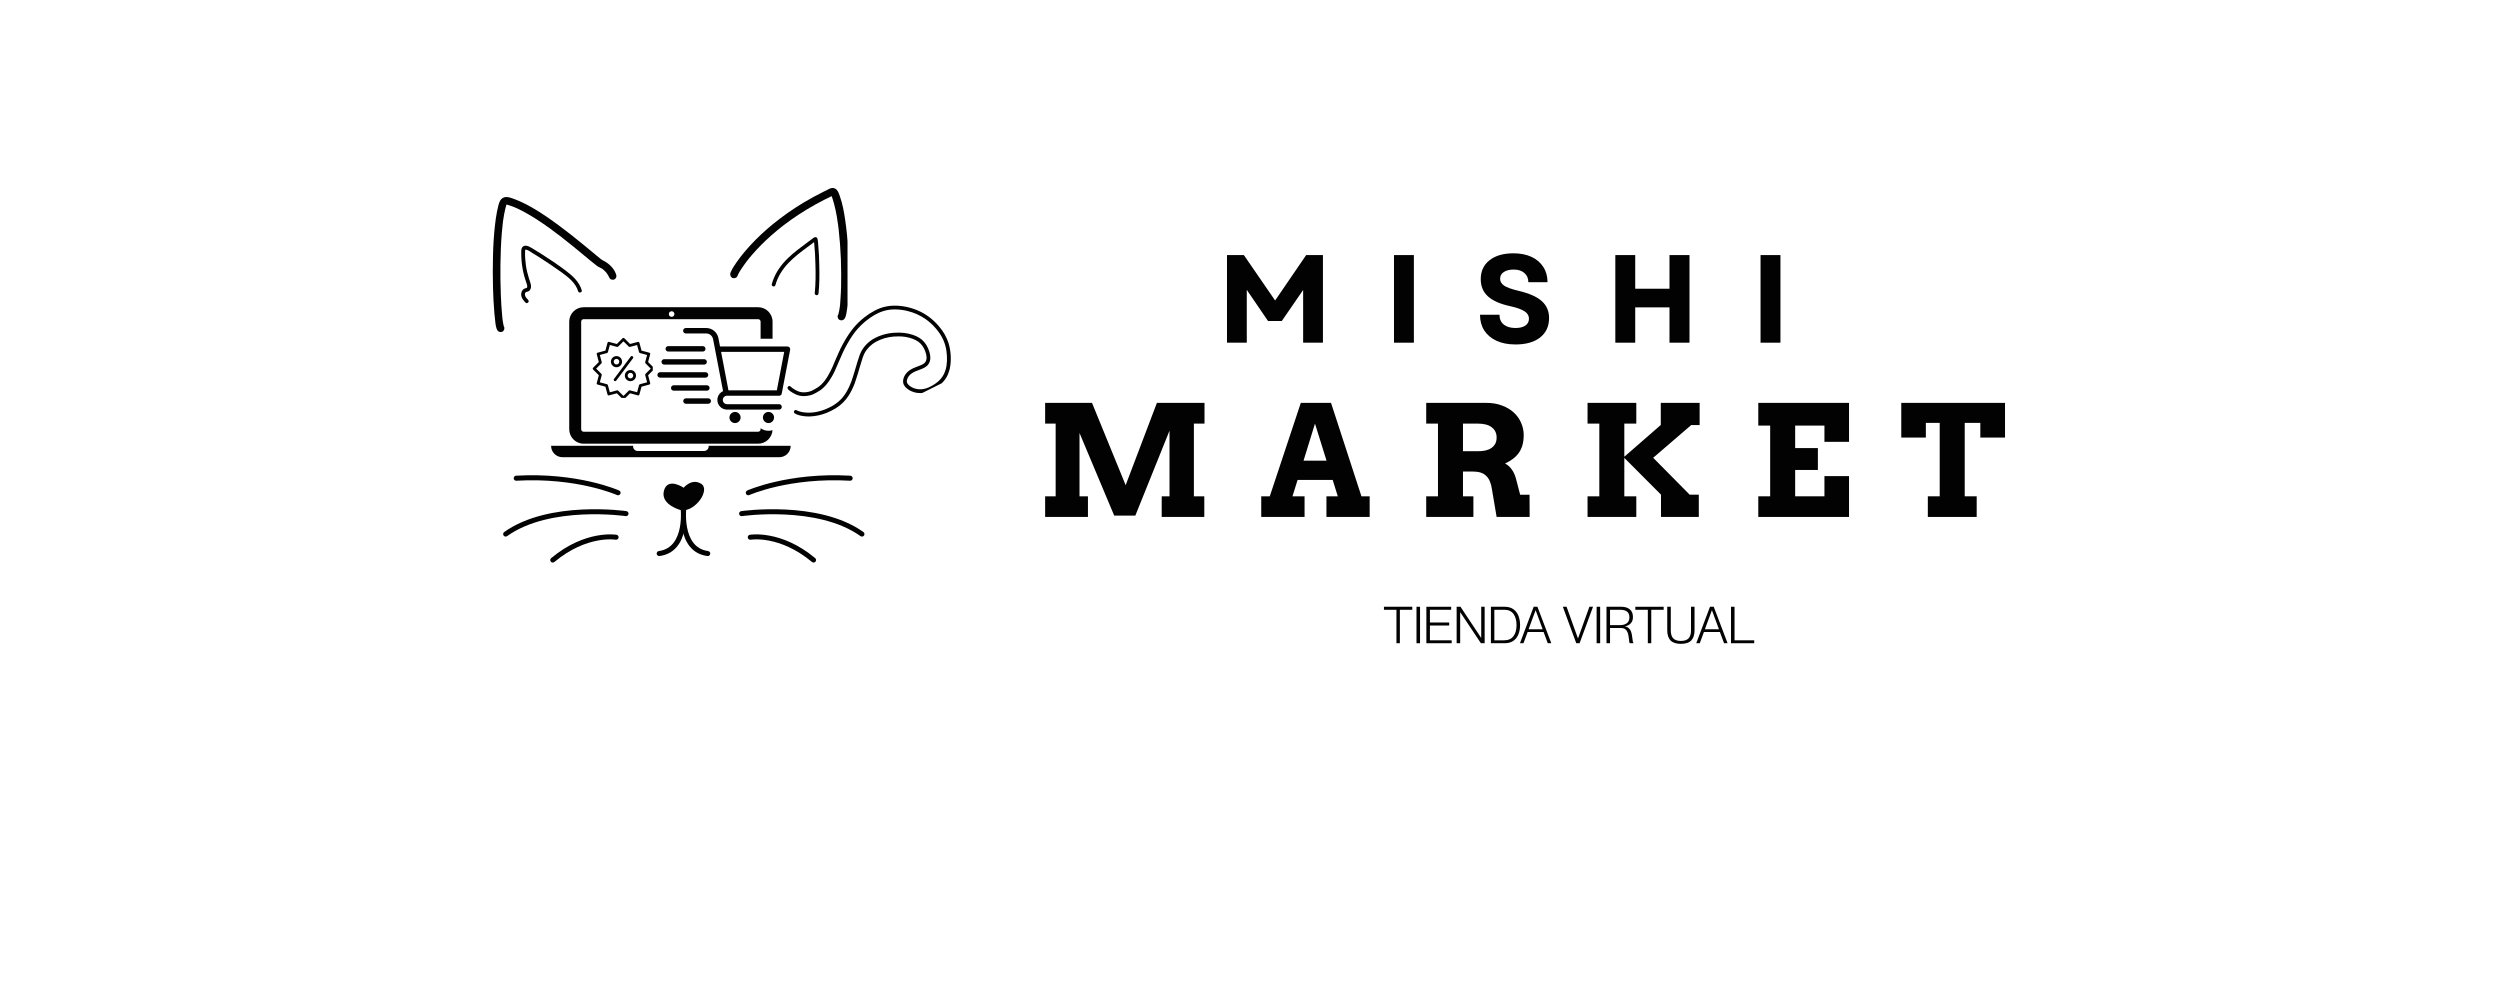 <svg version="1.0" preserveAspectRatio="xMidYMid meet" height="200" viewBox="0 0 375 150" zoomAndPan="magnify" width="500" xmlns:xlink="http://www.w3.org/1999/xlink" xmlns="http://www.w3.org/2000/svg"><defs><g></g><clipPath id="089f86929d"><path clip-rule="nonzero" d="M 75.082 76 L 95 76 L 95 81 L 75.082 81 Z M 75.082 76"></path></clipPath><clipPath id="110b79714e"><path clip-rule="nonzero" d="M 82 80 L 93 80 L 93 84.344 L 82 84.344 Z M 82 80"></path></clipPath><clipPath id="d266d8efd7"><path clip-rule="nonzero" d="M 110 76 L 129.832 76 L 129.832 81 L 110 81 Z M 110 76"></path></clipPath><clipPath id="9107f3ba4f"><path clip-rule="nonzero" d="M 112 80 L 123 80 L 123 84.344 L 112 84.344 Z M 112 80"></path></clipPath><clipPath id="acf895cf91"><path clip-rule="nonzero" d="M 85 46.082 L 116 46.082 L 116 67 L 85 67 Z M 85 46.082"></path></clipPath><clipPath id="30b7d62d44"><path clip-rule="nonzero" d="M 82.625 66 L 118.625 66 L 118.625 68.582 L 82.625 68.582 Z M 82.625 66"></path></clipPath><clipPath id="08016b92c6"><path clip-rule="nonzero" d="M 102 49 L 118.625 49 L 118.625 62 L 102 62 Z M 102 49"></path></clipPath><clipPath id="558958b76e"><path clip-rule="nonzero" d="M 88.918 50.695 L 97.918 50.695 L 97.918 59.695 L 88.918 59.695 Z M 88.918 50.695"></path></clipPath><clipPath id="4e233462b4"><path clip-rule="nonzero" d="M 118 45 L 143 45 L 143 63 L 118 63 Z M 118 45"></path></clipPath><clipPath id="3498205e5f"><path clip-rule="nonzero" d="M 138.215 43.082 L 144.582 55.828 L 121.773 67.23 L 115.402 54.48 Z M 138.215 43.082"></path></clipPath><clipPath id="c0665ff71a"><path clip-rule="nonzero" d="M 138.215 43.082 L 144.582 55.828 L 121.773 67.23 L 115.402 54.48 Z M 138.215 43.082"></path></clipPath><clipPath id="98d7f1c017"><path clip-rule="nonzero" d="M 109 28.098 L 127.129 28.098 L 127.129 49 L 109 49 Z M 109 28.098"></path></clipPath><clipPath id="bfca6e0b7f"><path clip-rule="nonzero" d="M 73.879 29 L 93 29 L 93 49.848 L 73.879 49.848 Z M 73.879 29"></path></clipPath><clipPath id="536ca966cc"><rect height="29" y="0" width="154" x="0"></rect></clipPath><clipPath id="bc72919d32"><path clip-rule="nonzero" d="M 0.121 3 L 5 3 L 5 9 L 0.121 9 Z M 0.121 3"></path></clipPath><clipPath id="9f1129890a"><rect height="11" y="0" width="58" x="0"></rect></clipPath></defs><path fill-rule="evenodd" fill-opacity="1" d="M 102.215 76.551 C 102.215 76.551 99.035 75.762 99.586 73.629 C 100.141 71.5 102.547 73.16 102.547 73.16 C 102.547 73.16 103.754 71.68 105.176 72.566 C 106.59 73.453 104.344 76.746 102.215 76.551 Z M 102.215 76.551" fill="#020202"></path><path fill-rule="nonzero" fill-opacity="1" d="M 102.074 75.965 C 102.051 75.762 102.195 75.57 102.402 75.547 C 102.609 75.527 102.801 75.672 102.82 75.879 C 102.828 75.898 103.758 82.766 98.93 83.406 C 98.723 83.434 98.535 83.289 98.504 83.082 C 98.477 82.875 98.621 82.688 98.828 82.656 C 102.906 82.117 102.074 75.984 102.074 75.965 Z M 102.074 75.965" fill="#020202"></path><path fill-rule="nonzero" fill-opacity="1" d="M 102.219 75.879 C 102.242 75.672 102.43 75.527 102.637 75.547 C 102.844 75.57 102.988 75.762 102.965 75.965 C 102.965 75.984 102.137 82.117 106.211 82.656 C 106.418 82.688 106.562 82.875 106.535 83.082 C 106.508 83.289 106.316 83.434 106.109 83.406 C 101.277 82.766 102.215 75.898 102.219 75.879 Z M 102.219 75.879" fill="#020202"></path><path fill-rule="nonzero" fill-opacity="1" d="M 92.855 73.57 C 93.051 73.652 93.141 73.871 93.059 74.066 C 92.973 74.254 92.758 74.344 92.562 74.262 C 92.543 74.254 86.562 71.582 77.449 72.109 C 77.242 72.121 77.066 71.965 77.055 71.758 C 77.043 71.543 77.199 71.367 77.406 71.355 C 86.699 70.82 92.84 73.562 92.855 73.57 Z M 92.855 73.57" fill="#020202"></path><g clip-path="url(#089f86929d)"><path fill-rule="nonzero" fill-opacity="1" d="M 93.957 76.668 C 94.156 76.695 94.301 76.887 94.277 77.094 C 94.25 77.301 94.062 77.445 93.855 77.418 C 93.82 77.41 82.551 75.789 76.066 80.418 C 75.895 80.539 75.66 80.5 75.539 80.332 C 75.422 80.16 75.461 79.926 75.629 79.805 C 82.363 74.996 93.922 76.664 93.957 76.668 Z M 93.957 76.668" fill="#020202"></path></g><g clip-path="url(#110b79714e)"><path fill-rule="nonzero" fill-opacity="1" d="M 92.477 80.215 C 92.684 80.25 92.824 80.445 92.785 80.652 C 92.75 80.852 92.555 80.992 92.355 80.957 C 92.34 80.953 88.039 80.223 83.16 84.297 C 83 84.43 82.758 84.41 82.625 84.246 C 82.492 84.09 82.512 83.852 82.676 83.719 C 87.82 79.418 92.465 80.211 92.477 80.215 Z M 92.477 80.215" fill="#020202"></path></g><path fill-rule="nonzero" fill-opacity="1" d="M 112.391 74.262 C 112.199 74.344 111.977 74.254 111.895 74.066 C 111.816 73.871 111.906 73.652 112.094 73.57 C 112.109 73.562 118.25 70.82 127.547 71.355 C 127.75 71.367 127.914 71.543 127.902 71.758 C 127.891 71.965 127.711 72.121 127.508 72.109 C 118.391 71.582 112.406 74.254 112.391 74.262 Z M 112.391 74.262" fill="#020202"></path><g clip-path="url(#d266d8efd7)"><path fill-rule="nonzero" fill-opacity="1" d="M 111.293 77.418 C 111.086 77.445 110.895 77.301 110.867 77.094 C 110.84 76.887 110.984 76.695 111.191 76.668 C 111.223 76.664 122.785 74.996 129.512 79.805 C 129.68 79.926 129.719 80.16 129.602 80.332 C 129.48 80.5 129.246 80.539 129.074 80.418 C 122.59 75.789 111.32 77.41 111.293 77.418 Z M 111.293 77.418" fill="#020202"></path></g><g clip-path="url(#9107f3ba4f)"><path fill-rule="nonzero" fill-opacity="1" d="M 112.602 80.957 C 112.395 80.992 112.199 80.852 112.168 80.652 C 112.133 80.445 112.266 80.25 112.473 80.215 C 112.484 80.211 117.129 79.418 122.277 83.719 C 122.438 83.852 122.461 84.09 122.324 84.246 C 122.191 84.41 121.953 84.43 121.797 84.297 C 116.91 80.223 112.613 80.953 112.602 80.957 Z M 112.602 80.957" fill="#020202"></path></g><g clip-path="url(#acf895cf91)"><path fill-rule="nonzero" fill-opacity="1" d="M 100.746 46.688 C 100.977 46.688 101.164 46.875 101.164 47.109 C 101.164 47.34 100.977 47.527 100.746 47.527 C 100.512 47.527 100.324 47.34 100.324 47.109 C 100.324 46.875 100.512 46.688 100.746 46.688 Z M 114.09 64.227 L 114.09 64.387 C 114.09 64.594 113.918 64.762 113.715 64.762 L 87.551 64.762 C 87.344 64.762 87.176 64.594 87.176 64.387 L 87.176 48.25 C 87.176 48.043 87.344 47.875 87.551 47.875 L 113.715 47.875 C 113.918 47.875 114.09 48.043 114.09 48.25 L 114.09 50.812 L 115.883 50.812 L 115.883 48.25 C 115.883 47.051 114.91 46.082 113.715 46.082 L 87.551 46.082 C 86.355 46.082 85.383 47.051 85.383 48.25 L 85.383 64.387 C 85.383 65.582 86.355 66.555 87.551 66.555 L 113.715 66.555 C 114.863 66.555 115.805 65.656 115.879 64.523 C 115.688 64.586 115.484 64.617 115.273 64.617 C 114.828 64.617 114.418 64.473 114.09 64.227" fill="#020202"></path></g><g clip-path="url(#30b7d62d44)"><path fill-rule="nonzero" fill-opacity="1" d="M 106.301 66.961 C 106.301 67.34 105.992 67.648 105.609 67.648 L 95.652 67.648 C 95.273 67.648 94.965 67.34 94.965 66.961 L 94.965 66.875 L 82.664 66.875 C 82.664 67.816 83.43 68.582 84.375 68.582 L 116.891 68.582 C 117.836 68.582 118.602 67.816 118.602 66.875 L 106.301 66.875 L 106.301 66.961" fill="#020202"></path></g><g clip-path="url(#08016b92c6)"><path fill-rule="nonzero" fill-opacity="1" d="M 116.527 58.547 L 109.266 58.547 L 108.164 52.785 L 117.629 52.785 Z M 118.121 51.973 L 108.004 51.973 L 107.762 50.715 C 107.594 49.84 106.824 49.203 105.934 49.203 L 102.871 49.203 C 102.648 49.203 102.465 49.387 102.465 49.613 C 102.465 49.836 102.648 50.02 102.871 50.02 L 105.934 50.02 C 106.434 50.02 106.867 50.379 106.961 50.867 L 108.461 58.672 C 107.957 58.898 107.605 59.406 107.605 59.992 C 107.605 60.793 108.254 61.441 109.051 61.441 L 116.863 61.441 C 117.09 61.441 117.27 61.258 117.27 61.035 C 117.27 60.809 117.09 60.625 116.863 60.625 L 109.051 60.625 C 108.703 60.625 108.418 60.344 108.418 59.992 C 108.418 59.645 108.703 59.359 109.051 59.359 L 116.863 59.359 C 116.875 59.359 116.891 59.359 116.902 59.359 L 116.914 59.355 C 116.926 59.355 116.934 59.355 116.941 59.352 C 116.945 59.352 116.949 59.352 116.957 59.352 C 116.965 59.348 116.969 59.348 116.977 59.344 C 116.98 59.344 116.988 59.34 116.992 59.34 C 117 59.336 117.008 59.336 117.012 59.332 C 117.02 59.332 117.023 59.328 117.027 59.324 C 117.035 59.324 117.039 59.32 117.047 59.316 L 117.062 59.309 C 117.066 59.305 117.074 59.301 117.082 59.297 L 117.094 59.289 C 117.102 59.285 117.109 59.277 117.117 59.27 L 117.121 59.27 C 117.133 59.262 117.141 59.25 117.148 59.242 L 117.156 59.234 C 117.164 59.227 117.168 59.223 117.176 59.215 L 117.184 59.203 C 117.188 59.199 117.191 59.191 117.199 59.188 L 117.207 59.172 C 117.211 59.168 117.215 59.16 117.219 59.156 L 117.227 59.141 C 117.227 59.133 117.23 59.129 117.234 59.121 C 117.238 59.117 117.238 59.109 117.242 59.105 C 117.242 59.098 117.246 59.094 117.246 59.086 C 117.25 59.082 117.254 59.074 117.254 59.07 C 117.254 59.062 117.258 59.059 117.258 59.051 C 117.262 59.043 117.262 59.039 117.262 59.031 L 118.523 52.457 C 118.547 52.336 118.516 52.211 118.438 52.117 C 118.359 52.023 118.242 51.973 118.121 51.973" fill="#020202"></path></g><path fill-rule="nonzero" fill-opacity="1" d="M 110.254 61.789 C 109.793 61.789 109.418 62.164 109.418 62.625 C 109.418 63.086 109.793 63.461 110.254 63.461 C 110.715 63.461 111.09 63.086 111.09 62.625 C 111.09 62.164 110.715 61.789 110.254 61.789" fill="#020202"></path><path fill-rule="nonzero" fill-opacity="1" d="M 115.273 61.789 C 114.809 61.789 114.438 62.164 114.438 62.625 C 114.438 63.086 114.809 63.461 115.273 63.461 C 115.734 63.461 116.109 63.086 116.109 62.625 C 116.109 62.164 115.734 61.789 115.273 61.789" fill="#020202"></path><path fill-rule="nonzero" fill-opacity="1" d="M 100.242 52.734 L 105.422 52.734 C 105.645 52.734 105.828 52.551 105.828 52.324 C 105.828 52.098 105.645 51.918 105.422 51.918 L 100.242 51.918 C 100.016 51.918 99.832 52.098 99.832 52.324 C 99.832 52.551 100.016 52.734 100.242 52.734" fill="#020202"></path><path fill-rule="nonzero" fill-opacity="1" d="M 99.629 54.691 L 105.625 54.691 C 105.852 54.691 106.031 54.508 106.031 54.281 C 106.031 54.059 105.852 53.875 105.625 53.875 L 99.629 53.875 C 99.402 53.875 99.223 54.059 99.223 54.281 C 99.223 54.508 99.402 54.691 99.629 54.691" fill="#020202"></path><path fill-rule="nonzero" fill-opacity="1" d="M 106.238 56.242 C 106.238 56.016 106.055 55.832 105.828 55.832 L 99.016 55.832 C 98.793 55.832 98.609 56.016 98.609 56.242 C 98.609 56.465 98.793 56.648 99.016 56.648 L 105.828 56.648 C 106.055 56.648 106.238 56.465 106.238 56.242" fill="#020202"></path><path fill-rule="nonzero" fill-opacity="1" d="M 106.441 58.199 C 106.441 57.973 106.258 57.789 106.031 57.789 L 101.059 57.789 C 100.832 57.789 100.648 57.973 100.648 58.199 C 100.648 58.426 100.832 58.605 101.059 58.605 L 106.031 58.605 C 106.258 58.605 106.441 58.426 106.441 58.199" fill="#020202"></path><path fill-rule="nonzero" fill-opacity="1" d="M 106.238 59.75 L 102.891 59.75 C 102.668 59.75 102.484 59.93 102.484 60.156 C 102.484 60.383 102.668 60.566 102.891 60.566 L 106.238 60.566 C 106.461 60.566 106.645 60.383 106.645 60.156 C 106.645 59.93 106.461 59.75 106.238 59.75" fill="#020202"></path><g clip-path="url(#558958b76e)"><path fill-rule="nonzero" fill-opacity="1" d="M 93.52 59.895 C 93.461 59.895 93.414 59.875 93.371 59.832 L 92.527 58.992 L 91.379 59.301 C 91.242 59.336 91.156 59.285 91.121 59.152 L 90.812 58 L 89.664 57.691 C 89.527 57.656 89.48 57.57 89.516 57.438 L 89.824 56.285 L 88.98 55.441 C 88.883 55.344 88.883 55.246 88.98 55.148 L 89.824 54.305 L 89.516 53.152 C 89.48 53.02 89.527 52.934 89.664 52.898 L 90.812 52.59 L 91.121 51.438 C 91.156 51.305 91.242 51.254 91.379 51.289 L 92.527 51.598 L 93.371 50.758 C 93.469 50.656 93.57 50.656 93.668 50.758 L 94.512 51.598 L 95.66 51.289 C 95.797 51.254 95.879 51.305 95.918 51.438 L 96.227 52.59 L 97.375 52.898 C 97.512 52.934 97.559 53.02 97.523 53.152 L 97.215 54.305 L 98.059 55.148 C 98.156 55.246 98.156 55.344 98.059 55.441 L 97.215 56.285 L 97.523 57.438 C 97.559 57.57 97.512 57.656 97.375 57.691 L 96.227 58 L 95.918 59.152 C 95.879 59.285 95.797 59.336 95.66 59.301 L 94.512 58.992 L 93.668 59.832 C 93.625 59.875 93.578 59.895 93.52 59.895 Z M 92.59 58.547 C 92.648 58.547 92.699 58.57 92.738 58.609 L 93.52 59.391 L 94.301 58.609 C 94.355 58.551 94.422 58.535 94.5 58.555 L 95.566 58.84 L 95.852 57.777 C 95.875 57.699 95.922 57.648 96 57.629 L 97.066 57.344 L 96.781 56.277 C 96.758 56.199 96.777 56.133 96.836 56.074 L 97.613 55.293 L 96.836 54.516 C 96.777 54.457 96.758 54.391 96.781 54.312 L 97.066 53.246 L 96 52.961 C 95.922 52.941 95.875 52.891 95.852 52.812 L 95.566 51.75 L 94.5 52.035 C 94.422 52.055 94.355 52.035 94.301 51.98 L 93.52 51.199 L 92.738 51.98 C 92.684 52.035 92.613 52.055 92.539 52.035 L 91.473 51.75 L 91.188 52.812 C 91.164 52.891 91.117 52.941 91.039 52.961 L 89.973 53.246 L 90.258 54.312 C 90.281 54.391 90.262 54.457 90.203 54.516 L 89.426 55.293 L 90.203 56.074 C 90.262 56.133 90.281 56.199 90.258 56.277 L 89.973 57.344 L 91.039 57.629 C 91.117 57.648 91.164 57.699 91.188 57.777 L 91.473 58.84 L 92.539 58.555 C 92.555 58.551 92.574 58.547 92.59 58.547 Z M 92.59 58.547" fill="#020202"></path></g><path fill-rule="nonzero" fill-opacity="1" d="M 92.473 55.086 C 92.242 55.086 92.047 55.004 91.883 54.84 C 91.719 54.676 91.637 54.48 91.637 54.25 C 91.637 54.02 91.719 53.82 91.883 53.656 C 92.047 53.496 92.242 53.414 92.473 53.414 C 92.703 53.414 92.902 53.496 93.066 53.656 C 93.23 53.82 93.309 54.02 93.309 54.25 C 93.309 54.48 93.227 54.676 93.066 54.84 C 92.902 55.004 92.703 55.086 92.473 55.086 Z M 92.473 53.832 C 92.359 53.832 92.262 53.871 92.18 53.953 C 92.098 54.035 92.055 54.133 92.055 54.25 C 92.055 54.363 92.098 54.465 92.18 54.547 C 92.262 54.625 92.359 54.668 92.473 54.668 C 92.59 54.668 92.688 54.625 92.77 54.547 C 92.852 54.465 92.891 54.363 92.891 54.25 C 92.891 54.133 92.852 54.035 92.77 53.953 C 92.688 53.871 92.59 53.832 92.473 53.832 Z M 92.473 53.832" fill="#020202"></path><path fill-rule="nonzero" fill-opacity="1" d="M 94.566 57.176 C 94.332 57.176 94.137 57.094 93.973 56.93 C 93.809 56.77 93.727 56.57 93.727 56.34 C 93.727 56.109 93.809 55.91 93.973 55.75 C 94.137 55.586 94.332 55.504 94.566 55.504 C 94.797 55.504 94.992 55.586 95.156 55.75 C 95.32 55.91 95.402 56.109 95.402 56.34 C 95.402 56.57 95.32 56.77 95.156 56.93 C 94.992 57.094 94.797 57.176 94.566 57.176 Z M 94.566 55.922 C 94.449 55.922 94.352 55.961 94.27 56.043 C 94.188 56.125 94.148 56.227 94.148 56.34 C 94.148 56.457 94.188 56.555 94.27 56.637 C 94.352 56.719 94.449 56.758 94.566 56.758 C 94.68 56.758 94.777 56.719 94.859 56.637 C 94.941 56.555 94.984 56.457 94.984 56.34 C 94.984 56.227 94.941 56.125 94.859 56.043 C 94.777 55.965 94.68 55.922 94.566 55.922 Z M 94.566 55.922" fill="#020202"></path><path fill-rule="nonzero" fill-opacity="1" d="M 92.266 57.176 C 92.18 57.176 92.117 57.137 92.078 57.062 C 92.039 56.984 92.047 56.91 92.098 56.844 L 94.605 53.496 C 94.691 53.387 94.789 53.371 94.898 53.453 C 95.012 53.539 95.023 53.637 94.941 53.746 L 92.434 57.094 C 92.391 57.148 92.336 57.176 92.266 57.176 Z M 92.266 57.176" fill="#020202"></path><g clip-path="url(#4e233462b4)"><g clip-path="url(#3498205e5f)"><g clip-path="url(#c0665ff71a)"><path fill-rule="nonzero" fill-opacity="1" d="M 141.688 50.125 C 141.457 49.723 141.152 49.305 140.805 48.898 C 139.863 47.809 138.797 47.031 137.496 46.496 C 137.262 46.398 136.695 46.211 136.434 46.145 C 135.109 45.797 133.836 45.754 132.742 46.012 C 132.207 46.137 131.766 46.305 131.188 46.605 C 130.645 46.887 130.199 47.176 129.664 47.598 C 128.441 48.559 127.586 49.586 126.66 51.203 C 126.172 52.055 125.852 52.719 125.348 53.922 C 124.875 55.055 124.777 55.273 124.586 55.652 C 124 56.824 123.391 57.617 122.703 58.082 C 122.5 58.219 121.934 58.543 121.781 58.609 C 121.43 58.762 121.004 58.848 120.586 58.852 C 120.098 58.855 119.73 58.746 119.207 58.438 C 118.93 58.273 118.73 58.133 118.645 58.027 C 118.57 57.941 118.488 57.898 118.387 57.902 C 118.242 57.91 118.117 58.043 118.125 58.191 C 118.133 58.383 118.391 58.617 118.949 58.941 C 119.453 59.23 119.832 59.363 120.285 59.406 C 120.77 59.453 121.422 59.359 121.883 59.18 C 122.098 59.098 122.605 58.82 122.945 58.602 C 123.617 58.168 124.207 57.488 124.773 56.5 C 125.105 55.926 125.27 55.57 125.758 54.402 C 126.344 53.008 126.625 52.414 127.109 51.559 C 127.645 50.609 128.121 49.918 128.652 49.32 C 129.363 48.523 130.148 47.871 131.098 47.293 C 131.27 47.191 131.824 46.91 132.012 46.836 C 132.293 46.727 132.578 46.633 132.836 46.57 C 133.77 46.34 134.938 46.363 136.078 46.637 C 137.09 46.879 138.008 47.285 138.84 47.863 C 139.977 48.656 141.023 49.895 141.504 51.012 C 141.734 51.551 141.879 52.043 141.957 52.586 C 142.121 53.684 142.074 54.727 141.82 55.527 C 141.602 56.215 141.285 56.711 140.773 57.176 C 140.441 57.473 139.996 57.773 139.566 57.984 C 139.312 58.113 139.18 58.168 138.953 58.242 C 138.125 58.516 137.25 58.418 136.582 57.973 C 136.242 57.746 136.047 57.5 136.023 57.258 C 136.004 57.074 136.105 56.742 136.25 56.52 C 136.406 56.273 136.691 56.023 137.031 55.84 C 137.199 55.746 137.324 55.695 137.82 55.508 C 138.289 55.328 138.457 55.258 138.645 55.156 C 138.973 54.98 139.176 54.789 139.332 54.52 C 139.598 54.059 139.625 53.48 139.406 52.77 C 139.18 52.016 138.785 51.383 138.293 50.965 C 137.926 50.656 137.461 50.406 136.906 50.223 C 136.047 49.938 135.164 49.84 134.055 49.918 C 133.297 49.969 132.527 50.148 131.785 50.449 C 131.598 50.527 131.094 50.777 130.949 50.867 C 130.387 51.219 129.961 51.602 129.574 52.102 C 129.332 52.418 129.164 52.719 128.992 53.141 C 128.918 53.316 128.738 53.859 128.629 54.227 C 128.586 54.387 128.484 54.727 128.406 54.984 C 128.227 55.578 128.18 55.727 128.043 56.188 C 127.812 56.977 127.613 57.523 127.363 58.043 C 126.922 58.957 126.562 59.488 126.02 60.016 C 125.738 60.297 125.402 60.551 124.973 60.82 C 124.75 60.957 124.121 61.273 123.855 61.375 C 122.723 61.824 121.68 61.984 120.664 61.863 C 120.227 61.812 119.82 61.703 119.562 61.566 C 119.422 61.488 119.34 61.48 119.242 61.531 C 119.148 61.578 119.078 61.691 119.086 61.789 C 119.086 61.848 119.148 61.973 119.191 62 C 119.305 62.086 119.617 62.215 119.863 62.285 C 120.367 62.422 120.965 62.488 121.547 62.465 C 122.355 62.43 123.168 62.254 123.977 61.938 C 124.406 61.77 125.012 61.465 125.383 61.23 C 126.195 60.715 126.816 60.098 127.316 59.312 C 127.637 58.809 128.008 58.051 128.23 57.441 C 128.336 57.16 128.508 56.617 128.66 56.105 C 128.746 55.805 128.836 55.5 128.859 55.43 C 128.906 55.273 129.09 54.668 129.164 54.418 C 129.258 54.094 129.371 53.734 129.41 53.625 C 129.594 53.117 129.758 52.793 130.008 52.469 C 130.508 51.805 131.148 51.324 131.988 50.98 C 132.883 50.613 133.75 50.453 134.797 50.457 C 135.191 50.461 135.465 50.48 135.781 50.531 C 136.594 50.66 137.27 50.91 137.773 51.273 C 138.02 51.457 138.199 51.645 138.422 51.961 C 138.52 52.102 138.723 52.508 138.785 52.691 C 138.93 53.098 138.984 53.359 138.988 53.617 C 138.988 53.781 138.973 53.895 138.934 54.031 C 138.852 54.297 138.719 54.453 138.441 54.625 C 138.297 54.711 138.129 54.785 137.637 54.973 C 137.137 55.16 137.008 55.215 136.777 55.34 C 136.398 55.539 136.102 55.781 135.875 56.078 C 135.551 56.496 135.398 57.031 135.48 57.441 C 135.504 57.57 135.605 57.793 135.695 57.914 C 135.809 58.074 135.934 58.195 136.133 58.348 C 136.285 58.461 136.48 58.578 136.66 58.664 C 136.809 58.734 137.172 58.855 137.336 58.891 C 137.848 58.996 138.375 58.984 138.914 58.844 C 139.621 58.664 140.449 58.203 141.113 57.625 C 141.594 57.203 141.93 56.754 142.184 56.176 C 142.25 56.023 142.418 55.52 142.453 55.363 C 142.734 54.164 142.656 52.617 142.258 51.395 C 142.129 51 141.902 50.5 141.688 50.125 Z M 141.688 50.125" fill="#020202"></path></g></g></g><g clip-path="url(#98d7f1c017)"><path fill-rule="nonzero" fill-opacity="1" d="M 127.234 37.562 C 127.141 36.035 127.004 34.5 126.777 32.984 C 126.598 31.766 126.379 30.535 125.957 29.375 C 125.82 28.977 125.672 28.496 125.273 28.293 C 124.898 28.098 124.535 28.234 124.191 28.43 C 123.953 28.566 123.691 28.68 123.441 28.805 C 122.473 29.281 121.516 29.809 120.582 30.363 C 118.941 31.344 117.371 32.449 115.891 33.656 C 114.742 34.602 113.637 35.625 112.621 36.719 C 111.871 37.527 111.164 38.383 110.527 39.281 C 110.207 39.738 109.879 40.215 109.652 40.727 C 109.617 40.82 109.559 40.91 109.547 41.012 C 109.48 41.297 109.641 41.637 109.945 41.719 C 110.23 41.785 110.574 41.629 110.652 41.32 C 110.652 41.297 110.664 41.273 110.676 41.25 C 110.711 41.184 110.742 41.113 110.777 41.047 C 110.902 40.797 111.051 40.559 111.211 40.328 C 111.426 39.988 111.668 39.668 111.906 39.34 C 111.941 39.293 111.973 39.258 111.996 39.215 C 112.008 39.191 112.031 39.18 112.043 39.156 C 112.121 39.055 112.203 38.949 112.281 38.848 C 112.453 38.633 112.633 38.426 112.816 38.211 C 113.703 37.188 114.66 36.23 115.676 35.328 C 115.973 35.066 116.277 34.805 116.598 34.543 C 116.758 34.406 116.918 34.281 117.074 34.156 C 117.156 34.09 117.246 34.02 117.324 33.965 C 117.359 33.93 117.395 33.906 117.441 33.871 C 117.43 33.883 117.418 33.883 117.418 33.883 C 117.43 33.871 117.441 33.871 117.441 33.859 C 117.484 33.828 117.461 33.84 117.441 33.859 C 117.461 33.848 117.484 33.828 117.508 33.816 C 118.238 33.258 118.988 32.723 119.75 32.223 C 120.594 31.664 121.461 31.152 122.336 30.66 C 122.816 30.398 123.293 30.148 123.773 29.898 C 124.023 29.773 124.262 29.648 124.512 29.535 C 124.59 29.5 124.66 29.453 124.738 29.418 C 124.75 29.441 124.762 29.477 124.773 29.5 C 124.82 29.613 124.852 29.727 124.898 29.852 C 124.988 30.113 125.059 30.375 125.125 30.637 C 125.285 31.23 125.41 31.832 125.516 32.449 C 125.57 32.789 125.629 33.121 125.672 33.461 C 125.684 33.543 125.695 33.621 125.707 33.691 C 125.707 33.703 125.707 33.703 125.707 33.711 C 125.719 33.758 125.719 33.816 125.73 33.859 C 125.754 34.043 125.777 34.227 125.797 34.406 C 125.879 35.148 125.945 35.875 126.004 36.617 C 126.117 38.109 126.176 39.59 126.176 41.082 C 126.188 42.344 126.164 43.621 126.07 44.883 C 126.059 45.133 126.039 45.387 126.016 45.648 C 126.004 45.762 125.992 45.875 125.98 45.977 C 125.969 46.035 125.969 46.078 125.957 46.137 C 125.957 46.16 125.957 46.172 125.945 46.195 C 125.902 46.488 125.855 46.797 125.766 47.094 C 125.766 47.105 125.754 47.129 125.754 47.141 C 125.742 47.16 125.719 47.207 125.719 47.207 C 125.559 47.457 125.66 47.844 125.926 47.98 C 126.207 48.129 126.527 48.051 126.699 47.777 C 126.848 47.551 126.914 47.254 126.961 46.992 C 127.051 46.547 127.098 46.102 127.141 45.66 C 127.258 44.461 127.289 43.254 127.301 42.059 C 127.359 40.547 127.324 39.055 127.234 37.562 Z M 127.234 37.562" fill="#020202"></path></g><path fill-rule="nonzero" fill-opacity="1" d="M 122.723 36.57 C 122.699 36.32 122.691 36.047 122.621 35.809 C 122.598 35.727 122.555 35.648 122.473 35.613 C 122.281 35.5 122.051 35.648 121.895 35.773 C 121.676 35.945 121.461 36.105 121.23 36.273 C 120.195 37.051 119.137 37.801 118.203 38.711 C 117.211 39.668 116.391 40.797 115.926 42.105 C 115.867 42.277 115.812 42.445 115.766 42.617 C 115.676 42.973 116.223 43.117 116.312 42.766 C 116.652 41.512 117.359 40.41 118.25 39.465 C 119.102 38.574 120.082 37.824 121.074 37.094 C 121.301 36.926 121.527 36.754 121.766 36.582 C 121.883 36.492 121.996 36.41 122.109 36.32 C 122.121 36.391 122.121 36.457 122.133 36.516 C 122.234 37.539 122.293 38.574 122.312 39.613 C 122.359 41.07 122.359 42.539 122.211 43.996 C 122.199 44.145 122.348 44.281 122.496 44.281 C 122.668 44.281 122.77 44.145 122.781 43.996 C 122.918 42.652 122.93 41.285 122.895 39.941 C 122.883 38.805 122.828 37.676 122.723 36.57 Z M 122.723 36.57" fill="#020202"></path><g clip-path="url(#bfca6e0b7f)"><path fill-rule="nonzero" fill-opacity="1" d="M 91.531 39.816 C 91.18 39.477 90.793 39.234 90.359 39.02 C 90.293 38.984 90.223 38.93 90.156 38.883 C 90.133 38.871 90.121 38.859 90.098 38.836 C 90.039 38.793 89.984 38.746 89.926 38.699 C 89.105 38.039 88.309 37.355 87.488 36.684 C 86.281 35.695 85.066 34.727 83.812 33.805 C 82.523 32.848 81.203 31.938 79.824 31.141 C 79.211 30.785 78.586 30.457 77.926 30.172 C 77.605 30.035 77.273 29.898 76.945 29.785 C 76.535 29.648 76.035 29.453 75.602 29.613 C 75.043 29.809 74.871 30.352 74.746 30.867 C 74.68 31.152 74.609 31.434 74.555 31.707 C 74.418 32.391 74.324 33.086 74.246 33.781 C 74.074 35.309 73.984 36.844 73.949 38.383 C 73.906 39.953 73.914 41.523 73.949 43.086 C 73.984 44.383 74.043 45.68 74.156 46.969 C 74.199 47.457 74.246 47.957 74.312 48.449 C 74.348 48.711 74.383 48.984 74.473 49.246 C 74.52 49.395 74.578 49.531 74.691 49.645 C 74.895 49.859 75.293 49.871 75.5 49.645 C 75.68 49.438 75.715 49.145 75.566 48.926 C 75.566 48.926 75.566 48.914 75.566 48.914 C 75.531 48.801 75.512 48.688 75.488 48.586 C 75.465 48.449 75.441 48.301 75.418 48.164 C 75.418 48.141 75.418 48.129 75.406 48.105 C 75.395 48.062 75.395 48.004 75.387 47.957 C 75.375 47.855 75.363 47.742 75.352 47.641 C 75.227 46.469 75.168 45.293 75.121 44.121 C 75.066 42.617 75.043 41.113 75.066 39.613 C 75.09 38.062 75.145 36.516 75.27 34.965 C 75.305 34.613 75.34 34.258 75.375 33.906 C 75.395 33.734 75.406 33.566 75.43 33.395 C 75.43 33.348 75.441 33.312 75.441 33.27 C 75.441 33.27 75.441 33.258 75.441 33.258 C 75.453 33.176 75.465 33.098 75.477 33.02 C 75.566 32.414 75.668 31.824 75.816 31.23 C 75.852 31.105 75.887 30.969 75.922 30.844 C 75.93 30.797 75.953 30.75 75.965 30.707 C 75.965 30.695 75.977 30.684 75.977 30.684 C 76 30.684 76.012 30.695 76.023 30.695 C 76.066 30.707 76.113 30.719 76.16 30.73 C 76.227 30.75 76.309 30.773 76.375 30.797 C 76.512 30.844 76.648 30.887 76.785 30.934 C 76.934 30.992 77.07 31.035 77.219 31.105 C 77.23 31.105 77.242 31.117 77.254 31.117 C 77.273 31.129 77.297 31.141 77.32 31.152 C 77.402 31.184 77.48 31.219 77.559 31.254 C 77.867 31.391 78.176 31.551 78.473 31.707 C 79.824 32.426 81.113 33.281 82.355 34.168 C 83.004 34.637 83.641 35.113 84.277 35.602 C 84.312 35.625 84.426 35.727 84.301 35.625 C 84.336 35.66 84.371 35.684 84.414 35.719 C 84.496 35.773 84.574 35.844 84.645 35.898 C 84.793 36.012 84.938 36.125 85.086 36.254 C 85.371 36.48 85.656 36.707 85.941 36.934 C 86.852 37.676 87.754 38.426 88.664 39.18 C 88.949 39.418 89.242 39.656 89.539 39.875 C 89.609 39.918 89.664 39.977 89.746 40.012 C 89.895 40.09 90.051 40.156 90.188 40.238 C 90.281 40.293 90.418 40.352 90.473 40.43 C 90.461 40.422 90.383 40.352 90.461 40.422 C 90.484 40.441 90.508 40.453 90.531 40.477 C 90.578 40.523 90.633 40.566 90.68 40.613 C 90.758 40.695 90.84 40.773 90.918 40.863 C 90.941 40.887 90.953 40.91 90.977 40.934 C 90.977 40.934 90.984 40.945 90.996 40.957 C 91.008 40.965 91.02 40.977 91.02 40.988 C 91.043 41.012 91.055 41.035 91.066 41.059 C 91.203 41.25 91.316 41.469 91.418 41.684 C 91.531 41.957 91.965 42.039 92.191 41.891 C 92.477 41.707 92.523 41.398 92.398 41.113 C 92.227 40.625 91.922 40.18 91.531 39.816 Z M 75.43 48.199 C 75.441 48.254 75.43 48.23 75.43 48.199 Z M 75.43 48.199" fill="#020202"></path></g><path fill-rule="nonzero" fill-opacity="1" d="M 84.871 40.602 C 83.676 39.703 82.445 38.871 81.18 38.074 C 80.875 37.879 80.555 37.688 80.234 37.492 C 79.953 37.324 79.656 37.117 79.348 36.98 C 79.074 36.855 78.746 36.777 78.48 36.957 C 78.164 37.176 78.188 37.586 78.188 37.938 C 78.176 39.43 78.426 40.922 78.926 42.32 C 78.973 42.457 79.027 42.605 79.062 42.754 C 79.086 42.855 79.098 42.992 79.074 43.074 C 79.074 43.074 79.051 43.117 79.051 43.129 C 79.039 43.141 79.027 43.164 79.027 43.164 C 78.996 43.188 78.961 43.199 78.891 43.223 C 78.711 43.266 78.551 43.324 78.426 43.473 C 78.199 43.723 78.129 44.086 78.199 44.406 C 78.277 44.793 78.562 45.102 78.824 45.387 C 79.074 45.648 79.473 45.25 79.223 44.988 C 79.027 44.781 78.789 44.555 78.746 44.258 C 78.723 44.109 78.754 43.883 78.902 43.812 C 79.027 43.758 79.176 43.758 79.301 43.676 C 79.418 43.609 79.508 43.508 79.562 43.391 C 79.68 43.152 79.668 42.867 79.609 42.617 C 79.555 42.332 79.426 42.059 79.348 41.785 C 79.246 41.457 79.152 41.125 79.074 40.797 C 78.914 40.125 78.824 39.441 78.777 38.746 C 78.754 38.414 78.754 38.074 78.766 37.742 C 78.766 37.652 78.754 37.516 78.812 37.449 C 78.801 37.461 78.836 37.449 78.859 37.449 C 78.914 37.449 78.973 37.461 79.039 37.48 C 79.312 37.574 79.562 37.766 79.805 37.914 C 80.109 38.098 80.418 38.289 80.727 38.484 C 81.922 39.234 83.082 40.023 84.223 40.84 C 85.234 41.582 86.352 42.426 86.715 43.676 C 86.816 44.031 87.363 43.883 87.262 43.527 C 86.875 42.242 85.871 41.367 84.871 40.602 Z M 84.871 40.602" fill="#020202"></path><g transform="matrix(1, 0, 0, 1, 155, 55)"><g clip-path="url(#536ca966cc)"><g fill-opacity="1" fill="#020202"><g transform="translate(0.489, 22.541)"><g><path d="M 1.281 -3.094 L 2.859 -3.094 L 2.859 -14 L 1.281 -14 L 1.281 -17.109 L 8.312 -17.109 L 13.359 -4.766 L 18.047 -17.109 L 25.188 -17.109 L 25.188 -14 L 23.594 -14 L 23.594 -3.094 L 25.156 -3.094 L 25.156 0 L 18.766 0 L 18.766 -3.094 L 19.938 -3.094 L 19.938 -12.938 L 14.812 -0.203 L 11.641 -0.203 L 6.438 -12.594 L 6.438 -3.094 L 7.703 -3.094 L 7.703 0 L 1.281 0 Z M 1.281 -3.094"></path></g></g></g><g fill-opacity="1" fill="#020202"><g transform="translate(33.888, 22.541)"><g><path d="M 10.078 -3.094 L 11.781 -3.094 L 11.016 -5.547 L 5.75 -5.547 L 4.984 -3.094 L 6.797 -3.094 L 6.797 0 L 0.297 0 L 0.297 -3.094 L 1.578 -3.094 L 6.234 -17.109 L 10.766 -17.109 L 15.328 -3.094 L 16.562 -3.094 L 16.562 0 L 10.078 0 Z M 6.641 -8.438 L 10.094 -8.438 L 8.359 -14 Z M 6.641 -8.438"></path></g></g></g><g fill-opacity="1" fill="#020202"><g transform="translate(57.65, 22.541)"><g><path d="M 1.281 -17.109 L 10.328 -17.109 C 11.203 -17.109 11.984 -16.973 12.672 -16.703 C 13.367 -16.441 13.953 -16.094 14.422 -15.656 C 14.898 -15.219 15.266 -14.707 15.516 -14.125 C 15.773 -13.539 15.906 -12.93 15.906 -12.297 C 15.906 -11.723 15.844 -11.219 15.719 -10.781 C 15.594 -10.344 15.41 -9.953 15.172 -9.609 C 14.93 -9.273 14.641 -8.977 14.297 -8.719 C 13.953 -8.457 13.555 -8.223 13.109 -8.016 C 13.492 -7.816 13.832 -7.516 14.125 -7.109 C 14.414 -6.711 14.641 -6.191 14.797 -5.547 L 15.375 -3.328 L 16.781 -3.328 L 16.797 0 L 11.844 0 L 11.156 -4.062 C 11.094 -4.539 10.988 -4.953 10.844 -5.297 C 10.707 -5.648 10.52 -5.938 10.281 -6.156 C 10.051 -6.383 9.77 -6.551 9.438 -6.656 C 9.102 -6.758 8.707 -6.812 8.25 -6.812 L 6.797 -6.812 L 6.797 -3.094 L 8.359 -3.094 L 8.359 0 L 1.281 0 L 1.281 -3.094 L 3.047 -3.094 L 3.047 -14 L 1.281 -14 Z M 6.797 -14 L 6.797 -9.859 L 9.031 -9.859 C 9.469 -9.859 9.852 -9.895 10.188 -9.969 C 10.531 -10.051 10.82 -10.176 11.062 -10.344 C 11.312 -10.52 11.504 -10.734 11.641 -10.984 C 11.773 -11.242 11.844 -11.551 11.844 -11.906 C 11.844 -12.562 11.602 -13.07 11.125 -13.438 C 10.656 -13.812 9.957 -14 9.031 -14 Z M 6.797 -14"></path></g></g></g><g fill-opacity="1" fill="#020202"><g transform="translate(81.851, 22.541)"><g><path d="M 1.281 -17.109 L 8.594 -17.109 L 8.594 -14 L 6.797 -14 L 6.797 -9.031 L 12.266 -13.797 L 12.266 -17.109 L 18.094 -17.109 L 18.094 -13.781 L 16.828 -13.781 L 11.125 -8.875 L 16.594 -3.344 L 17.969 -3.344 L 17.969 0 L 12.297 0 L 12.297 -3.344 L 6.797 -8.859 L 6.797 -3.094 L 8.594 -3.094 L 8.594 0 L 1.281 0 L 1.281 -3.094 L 3.047 -3.094 L 3.047 -14 L 1.281 -14 Z M 1.281 -17.109"></path></g></g></g><g fill-opacity="1" fill="#020202"><g transform="translate(107.463, 22.541)"><g><path d="M 1.281 -17.109 L 14.891 -17.109 L 14.891 -11.266 L 11.203 -11.266 L 11.203 -13.703 L 6.812 -13.703 L 6.812 -10.328 L 10.219 -10.328 L 10.219 -7.047 L 6.812 -7.047 L 6.812 -3.094 L 11.203 -3.094 L 11.203 -6.125 L 14.891 -6.125 L 14.891 0 L 1.281 0 L 1.281 -3.094 L 3.062 -3.094 L 3.062 -13.703 L 1.281 -13.703 Z M 1.281 -17.109"></path></g></g></g><g fill-opacity="1" fill="#020202"><g transform="translate(129.972, 22.541)"><g><path d="M 4.203 -3.094 L 5.984 -3.094 L 5.984 -14.109 L 3.906 -14.109 L 3.906 -11.906 L 0.219 -11.906 L 0.219 -17.109 L 15.781 -17.109 L 15.781 -11.906 L 12.078 -11.906 L 12.078 -14.109 L 9.734 -14.109 L 9.734 -3.094 L 11.531 -3.094 L 11.531 0 L 4.203 0 Z M 4.203 -3.094"></path></g></g></g></g></g><g fill-opacity="1" fill="#020202"><g transform="translate(182.471, 51.403)"><g><path d="M 1.578 0 L 1.578 -13.141 L 4.109 -13.141 L 8.797 -6.328 L 13.453 -13.141 L 15.969 -13.141 L 15.969 0 L 13 0 L 13 -7.906 L 9.797 -3.25 L 7.734 -3.25 L 4.547 -7.922 L 4.547 0 Z M 1.578 0"></path></g></g></g><g fill-opacity="1" fill="#020202"><g transform="translate(207.52, 51.403)"><g><path d="M 1.578 0 L 1.578 -13.141 L 4.562 -13.141 L 4.562 0 Z M 1.578 0"></path></g></g></g><g fill-opacity="1" fill="#020202"><g transform="translate(221.173, 51.403)"><g><path d="M 6.156 0.266 C 5.051 0.266 4.102 0.082 3.312 -0.281 C 2.52 -0.645 1.906 -1.16 1.469 -1.828 C 1.039 -2.504 0.828 -3.289 0.828 -4.188 L 3.75 -4.188 C 3.75 -3.562 3.961 -3.07 4.391 -2.719 C 4.828 -2.375 5.41 -2.203 6.141 -2.203 C 6.766 -2.203 7.258 -2.32 7.625 -2.562 C 7.988 -2.812 8.172 -3.156 8.172 -3.594 C 8.172 -4.051 7.953 -4.422 7.516 -4.703 C 7.078 -4.992 6.395 -5.242 5.469 -5.453 C 3.926 -5.773 2.785 -6.266 2.047 -6.922 C 1.305 -7.586 0.938 -8.453 0.938 -9.516 C 0.938 -10.723 1.375 -11.672 2.25 -12.359 C 3.125 -13.055 4.32 -13.406 5.844 -13.406 C 6.883 -13.406 7.785 -13.227 8.547 -12.875 C 9.305 -12.52 9.895 -12.02 10.312 -11.375 C 10.738 -10.727 10.953 -9.961 10.953 -9.078 L 8.078 -9.078 C 8.078 -9.66 7.879 -10.117 7.484 -10.453 C 7.098 -10.797 6.562 -10.969 5.875 -10.969 C 5.25 -10.969 4.754 -10.844 4.391 -10.594 C 4.023 -10.352 3.844 -10.016 3.844 -9.578 C 3.844 -9.18 4.039 -8.844 4.438 -8.562 C 4.844 -8.289 5.547 -8.035 6.547 -7.797 C 8.191 -7.41 9.375 -6.891 10.094 -6.234 C 10.82 -5.586 11.188 -4.742 11.188 -3.703 C 11.188 -2.461 10.738 -1.488 9.844 -0.781 C 8.957 -0.082 7.727 0.266 6.156 0.266 Z M 6.156 0.266"></path></g></g></g><g fill-opacity="1" fill="#020202"><g transform="translate(240.721, 51.403)"><g><path d="M 9.703 0 L 9.703 -5.297 L 4.562 -5.297 L 4.562 0 L 1.578 0 L 1.578 -13.141 L 4.562 -13.141 L 4.562 -8.094 L 9.703 -8.094 L 9.703 -13.141 L 12.703 -13.141 L 12.703 0 Z M 9.703 0"></path></g></g></g><g fill-opacity="1" fill="#020202"><g transform="translate(262.504, 51.403)"><g><path d="M 1.578 0 L 1.578 -13.141 L 4.562 -13.141 L 4.562 0 Z M 1.578 0"></path></g></g></g><g transform="matrix(1, 0, 0, 1, 207, 88)"><g clip-path="url(#9f1129890a)"><g clip-path="url(#bc72919d32)"><g fill-opacity="1" fill="#020202"><g transform="translate(0.451, 8.484)"><g><path d="M 2.016 0 L 2.016 -5.016 L 0.141 -5.016 L 0.141 -5.469 L 4.391 -5.469 L 4.391 -5.016 L 2.531 -5.016 L 2.531 0 Z M 2.016 0"></path></g></g></g></g><g fill-opacity="1" fill="#020202"><g transform="translate(4.99, 8.484)"><g><path d="M 0.484 0 L 0.484 -5.469 L 1.016 -5.469 L 1.016 0 Z M 0.484 0"></path></g></g></g><g fill-opacity="1" fill="#020202"><g transform="translate(6.487, 8.484)"><g><path d="M 0.469 0 L 0.469 -5.469 L 4.188 -5.469 L 4.188 -5.016 L 1 -5.016 L 1 -3.109 L 3.891 -3.109 L 3.891 -2.656 L 1 -2.656 L 1 -0.438 L 4.266 -0.438 L 4.266 0 Z M 0.469 0"></path></g></g></g><g fill-opacity="1" fill="#020202"><g transform="translate(11.026, 8.484)"><g><path d="M 0.469 0 L 0.469 -5.469 L 1.047 -5.469 L 4.141 -0.812 L 4.156 -0.812 L 4.156 -5.469 L 4.672 -5.469 L 4.672 0 L 4.109 0 L 1.016 -4.641 L 1 -4.641 L 1 0 Z M 0.469 0"></path></g></g></g><g fill-opacity="1" fill="#020202"><g transform="translate(16.168, 8.484)"><g><path d="M 0.469 0 L 0.469 -5.469 L 2.531 -5.469 C 3.062 -5.469 3.492 -5.348 3.828 -5.109 C 4.172 -4.867 4.426 -4.539 4.594 -4.125 C 4.758 -3.707 4.844 -3.238 4.844 -2.719 C 4.844 -2.188 4.754 -1.711 4.578 -1.297 C 4.41 -0.891 4.156 -0.57 3.812 -0.344 C 3.477 -0.113 3.047 0 2.516 0 Z M 0.984 -0.438 L 2.453 -0.438 C 3.066 -0.438 3.531 -0.641 3.844 -1.047 C 4.156 -1.453 4.312 -2.008 4.312 -2.719 C 4.312 -3.414 4.16 -3.973 3.859 -4.391 C 3.555 -4.805 3.102 -5.016 2.5 -5.016 L 0.984 -5.016 Z M 0.984 -0.438"></path></g></g></g><g fill-opacity="1" fill="#020202"><g transform="translate(20.944, 8.484)"><g><path d="M 0.047 0 L 2.109 -5.469 L 2.672 -5.469 L 4.75 0 L 4.219 0 L 3.594 -1.688 L 1.203 -1.688 L 0.578 0 Z M 1.344 -2.094 L 3.453 -2.094 L 2.406 -4.938 L 2.391 -4.938 Z M 1.344 -2.094"></path></g></g></g><g fill-opacity="1" fill="#020202"><g transform="translate(25.735, 8.484)"><g></g></g></g><g fill-opacity="1" fill="#020202"><g transform="translate(27.377, 8.484)"><g><path d="M 2.062 0 L 0.047 -5.469 L 0.609 -5.469 L 2.312 -0.734 L 2.328 -0.734 L 4.031 -5.469 L 4.578 -5.469 L 2.562 0 Z M 2.062 0"></path></g></g></g><g fill-opacity="1" fill="#020202"><g transform="translate(32.008, 8.484)"><g><path d="M 0.484 0 L 0.484 -5.469 L 1.016 -5.469 L 1.016 0 Z M 0.484 0"></path></g></g></g><g fill-opacity="1" fill="#020202"><g transform="translate(33.505, 8.484)"><g><path d="M 0.469 0 L 0.469 -5.469 L 2.719 -5.469 C 3.238 -5.469 3.656 -5.336 3.969 -5.078 C 4.281 -4.828 4.438 -4.441 4.438 -3.922 C 4.438 -3.535 4.328 -3.223 4.109 -2.984 C 3.898 -2.754 3.613 -2.602 3.25 -2.531 L 3.25 -2.516 C 3.477 -2.484 3.66 -2.398 3.797 -2.266 C 3.941 -2.141 4.051 -1.988 4.125 -1.812 C 4.195 -1.633 4.25 -1.445 4.281 -1.25 C 4.32 -1.051 4.348 -0.863 4.359 -0.688 C 4.379 -0.508 4.398 -0.363 4.422 -0.25 C 4.441 -0.133 4.477 -0.066 4.531 -0.047 L 4.531 0 L 3.969 0 C 3.926 -0.039 3.895 -0.125 3.875 -0.25 C 3.852 -0.375 3.836 -0.52 3.828 -0.688 C 3.816 -0.863 3.789 -1.039 3.75 -1.219 C 3.719 -1.406 3.66 -1.578 3.578 -1.734 C 3.504 -1.898 3.395 -2.031 3.25 -2.125 C 3.102 -2.227 2.906 -2.281 2.656 -2.281 L 1 -2.281 L 1 0 Z M 1 -2.719 L 2.531 -2.719 C 2.938 -2.719 3.266 -2.812 3.516 -3 C 3.773 -3.195 3.906 -3.488 3.906 -3.875 C 3.906 -4.281 3.785 -4.57 3.547 -4.75 C 3.316 -4.926 2.977 -5.016 2.531 -5.016 L 1 -5.016 Z M 1 -2.719"></path></g></g></g><g fill-opacity="1" fill="#020202"><g transform="translate(38.159, 8.484)"><g><path d="M 2.016 0 L 2.016 -5.016 L 0.141 -5.016 L 0.141 -5.469 L 4.391 -5.469 L 4.391 -5.016 L 2.531 -5.016 L 2.531 0 Z M 2.016 0"></path></g></g></g><g fill-opacity="1" fill="#020202"><g transform="translate(42.697, 8.484)"><g><path d="M 2.438 0.094 C 1.727 0.094 1.207 -0.078 0.875 -0.422 C 0.551 -0.773 0.391 -1.273 0.391 -1.922 L 0.391 -5.469 L 0.922 -5.469 L 0.922 -1.922 C 0.922 -1.379 1.047 -0.977 1.297 -0.719 C 1.555 -0.469 1.938 -0.344 2.438 -0.344 C 2.945 -0.344 3.328 -0.469 3.578 -0.719 C 3.828 -0.977 3.953 -1.379 3.953 -1.922 L 3.953 -5.469 L 4.484 -5.469 L 4.484 -1.922 C 4.484 -1.273 4.32 -0.773 4 -0.422 C 3.676 -0.078 3.156 0.094 2.438 0.094 Z M 2.438 0.094"></path></g></g></g><g fill-opacity="1" fill="#020202"><g transform="translate(47.389, 8.484)"><g><path d="M 0.047 0 L 2.109 -5.469 L 2.672 -5.469 L 4.75 0 L 4.219 0 L 3.594 -1.688 L 1.203 -1.688 L 0.578 0 Z M 1.344 -2.094 L 3.453 -2.094 L 2.406 -4.938 L 2.391 -4.938 Z M 1.344 -2.094"></path></g></g></g><g fill-opacity="1" fill="#020202"><g transform="translate(52.18, 8.484)"><g><path d="M 0.469 0 L 0.469 -5.469 L 1 -5.469 L 1 -0.438 L 3.953 -0.438 L 3.953 0 Z M 0.469 0"></path></g></g></g></g></g></svg>